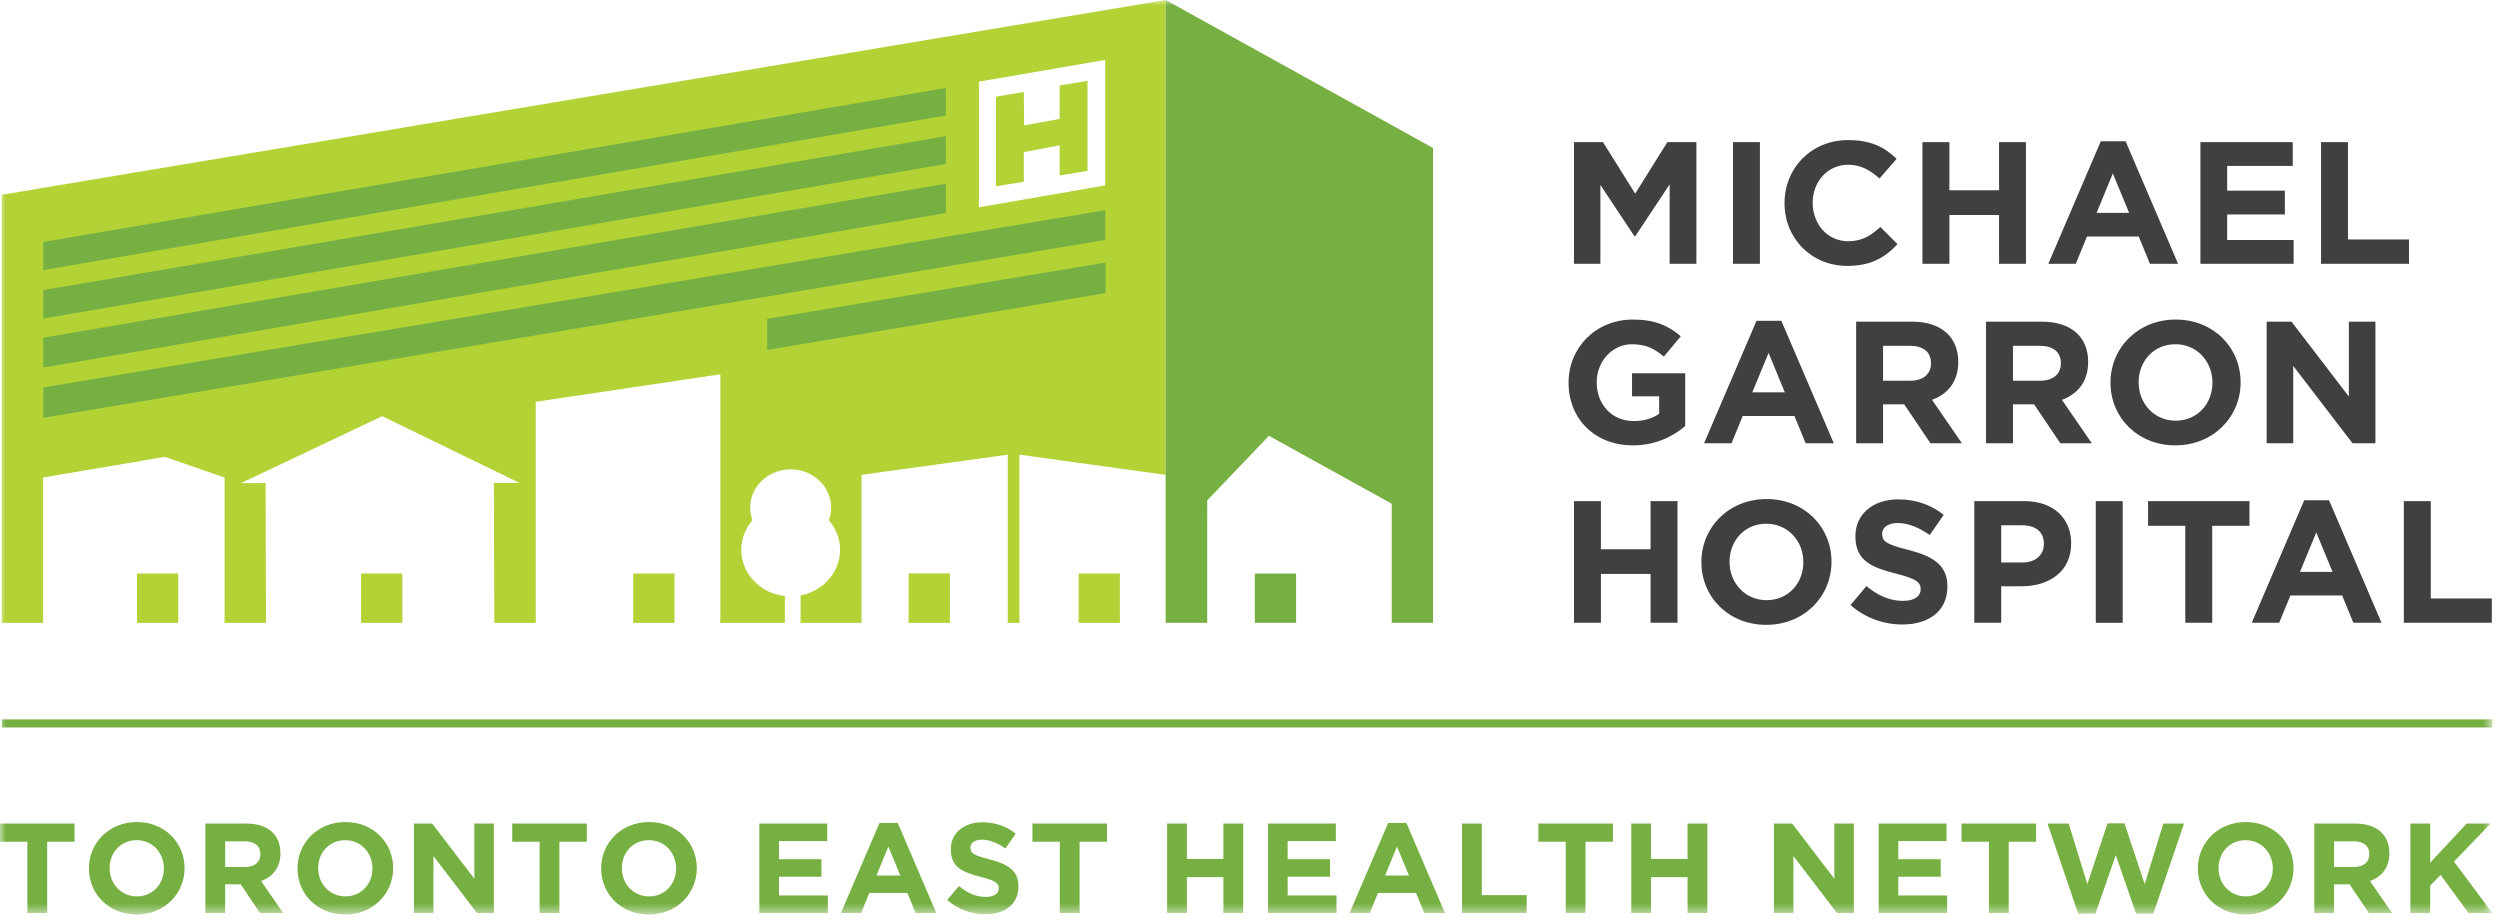 <?xml version="1.0" encoding="UTF-8" standalone="no"?>
<svg width="220px" height="81px" viewBox="0 0 220 81" version="1.1" xmlns="http://www.w3.org/2000/svg" xmlns:xlink="http://www.w3.org/1999/xlink">
    <!-- Generator: Sketch 50.2 (55047) - http://www.bohemiancoding.com/sketch -->
    <title>mgh-logo/black</title>
    <desc>Created with Sketch.</desc>
    <defs>
        <polygon id="path-1" points="0 80.479 219.321 80.479 219.321 0 0 0"></polygon>
    </defs>
    <g id="Symbols" stroke="none" stroke-width="1" fill="none" fill-rule="evenodd">
        <g id="header/default" transform="translate(-250, -35)">
            <g id="mgh-public-logo/colour" transform="translate(250, 35)">
                <g id="Page-1">
                    <path d="M213.908,52.662 L213.908,44.098 L211.538,44.098 L211.538,54.803 L219.279,54.803 L219.279,52.662 L213.908,52.662 Z M202.4,50.322 L203.832,46.851 L205.263,50.322 L202.4,50.322 Z M202.771,44.022 L198.154,54.803 L200.57,54.803 L201.555,52.402 L206.11,52.402 L207.095,54.803 L209.572,54.803 L204.955,44.022 L202.771,44.022 Z M189.029,46.27 L192.307,46.27 L192.307,54.803 L194.676,54.803 L194.676,46.27 L197.954,46.27 L197.954,44.098 L189.029,44.098 L189.029,46.27 Z M184.428,54.804 L186.798,54.804 L186.798,44.099 L184.428,44.099 L184.428,54.804 Z M167.954,48.396 C166.092,47.922 165.63,47.693 165.63,46.989 L165.63,46.958 C165.63,46.438 166.108,46.026 167.015,46.026 C167.924,46.026 168.861,46.423 169.815,47.081 L171.047,45.307 C169.954,44.435 168.615,43.945 167.045,43.945 C164.845,43.945 163.276,45.23 163.276,47.174 L163.276,47.203 C163.276,49.329 164.676,49.925 166.845,50.477 C168.647,50.934 169.015,51.24 169.015,51.837 L169.015,51.867 C169.015,52.494 168.43,52.876 167.462,52.876 C166.23,52.876 165.215,52.372 164.245,51.577 L162.846,53.243 C164.137,54.39 165.783,54.956 167.416,54.956 C169.739,54.956 171.371,53.764 171.371,51.637 L171.371,51.607 C171.371,49.742 170.139,48.961 167.954,48.396 Z M158.694,49.482 C158.694,51.317 157.371,52.815 155.462,52.815 C153.554,52.815 152.2,51.286 152.2,49.451 L152.2,49.42 C152.2,47.586 153.523,46.087 155.431,46.087 C157.34,46.087 158.694,47.616 158.694,49.451 L158.694,49.482 Z M155.462,43.916 C152.138,43.916 149.723,46.408 149.723,49.451 L149.723,49.482 C149.723,52.524 152.107,54.987 155.431,54.987 C158.756,54.987 161.171,52.494 161.171,49.451 L161.171,49.42 C161.171,46.377 158.787,43.916 155.462,43.916 Z M179.862,47.875 C179.862,48.793 179.17,49.497 177.984,49.497 L176.106,49.497 L176.106,46.224 L177.938,46.224 C179.122,46.224 179.862,46.789 179.862,47.845 L179.862,47.875 Z M178.138,44.098 L173.737,44.098 L173.737,54.803 L176.106,54.803 L176.106,51.592 L177.907,51.592 C180.323,51.592 182.262,50.307 182.262,47.829 L182.262,47.799 C182.262,45.613 180.707,44.098 178.138,44.098 Z M145.25,48.334 L140.881,48.334 L140.881,44.098 L138.511,44.098 L138.511,54.803 L140.881,54.803 L140.881,50.506 L145.25,50.506 L145.25,54.803 L147.62,54.803 L147.62,44.098 L145.25,44.098 L145.25,48.334 Z M201.652,28.305 L199.466,28.305 L199.466,39.009 L201.806,39.009 L201.806,32.204 L207.023,39.009 L209.038,39.009 L209.038,28.305 L206.699,28.305 L206.699,34.895 L201.652,28.305 Z M188.201,33.657 L188.201,33.626 C188.201,31.791 189.523,30.293 191.432,30.293 C193.341,30.293 194.694,31.821 194.694,33.657 L194.694,33.688 C194.694,35.522 193.371,37.021 191.463,37.021 C189.555,37.021 188.201,35.492 188.201,33.657 Z M197.173,33.657 L197.173,33.626 C197.173,30.583 194.787,28.121 191.463,28.121 C188.138,28.121 185.723,30.613 185.723,33.657 L185.723,33.688 C185.723,36.73 188.108,39.192 191.432,39.192 C194.756,39.192 197.173,36.7 197.173,33.657 Z M181.356,31.99 C181.356,32.892 180.695,33.504 179.54,33.504 L177.14,33.504 L177.14,30.43 L179.494,30.43 C180.649,30.43 181.356,30.95 181.356,31.959 L181.356,31.99 Z M183.757,31.868 L183.757,31.837 C183.757,29.634 182.234,28.305 179.694,28.305 L174.77,28.305 L174.77,39.009 L177.14,39.009 L177.14,35.584 L179.003,35.584 L181.311,39.009 L184.081,39.009 L181.449,35.186 C182.818,34.682 183.757,33.595 183.757,31.868 Z M169.927,31.99 C169.927,32.892 169.265,33.504 168.11,33.504 L165.71,33.504 L165.71,30.43 L168.065,30.43 C169.218,30.43 169.927,30.95 169.927,31.959 L169.927,31.99 Z M172.327,31.868 L172.327,31.837 C172.327,29.634 170.803,28.305 168.265,28.305 L163.341,28.305 L163.341,39.009 L165.71,39.009 L165.71,35.584 L167.572,35.584 L169.881,39.009 L172.651,39.009 L170.019,35.186 C171.389,34.682 172.327,33.595 172.327,31.868 Z M154.203,34.528 L155.634,31.057 L157.065,34.528 L154.203,34.528 Z M154.573,28.228 L149.956,39.009 L152.372,39.009 L153.357,36.608 L157.911,36.608 L158.897,39.009 L161.374,39.009 L156.757,28.228 L154.573,28.228 Z M143.619,34.88 L146.004,34.88 L146.004,36.409 C145.405,36.837 144.635,37.052 143.774,37.052 C141.866,37.052 140.512,35.614 140.512,33.657 L140.512,33.626 C140.512,31.806 141.88,30.293 143.604,30.293 C144.85,30.293 145.589,30.691 146.421,31.379 L147.912,29.589 C146.789,28.641 145.62,28.121 143.681,28.121 C140.419,28.121 138.034,30.613 138.034,33.657 L138.034,33.688 C138.034,36.853 140.341,39.192 143.697,39.192 C145.667,39.192 147.189,38.428 148.298,37.495 L148.298,32.847 L143.619,32.847 L143.619,34.88 Z M211.993,21.074 L206.622,21.074 L206.622,12.51 L204.252,12.51 L204.252,23.215 L211.993,23.215 L211.993,21.074 Z M201.839,21.12 L195.992,21.12 L195.992,18.872 L201.07,18.872 L201.07,16.777 L195.992,16.777 L195.992,14.605 L201.762,14.605 L201.762,12.51 L193.637,12.51 L193.637,23.215 L201.839,23.215 L201.839,21.12 Z M185.93,15.263 L187.363,18.734 L184.5,18.734 L185.93,15.263 Z M183.654,20.814 L188.208,20.814 L189.194,23.215 L191.671,23.215 L187.054,12.434 L184.869,12.434 L180.253,23.215 L182.668,23.215 L183.654,20.814 Z M171.547,18.918 L175.917,18.918 L175.917,23.215 L178.286,23.215 L178.286,12.51 L175.917,12.51 L175.917,16.746 L171.547,16.746 L171.547,12.51 L169.176,12.51 L169.176,23.215 L171.547,23.215 L171.547,18.918 Z M166.98,21.487 L165.472,19.973 C164.625,20.738 163.87,21.228 162.641,21.228 C160.793,21.228 159.516,19.697 159.516,17.863 L159.516,17.832 C159.516,15.997 160.824,14.498 162.641,14.498 C163.718,14.498 164.564,14.957 165.395,15.707 L166.903,13.979 C165.903,12.999 164.687,12.327 162.656,12.327 C159.347,12.327 157.039,14.819 157.039,17.863 L157.039,17.893 C157.039,20.967 159.394,23.399 162.563,23.399 C164.64,23.399 165.872,22.665 166.98,21.487 Z M152.502,23.215 L154.872,23.215 L154.872,12.51 L152.502,12.51 L152.502,23.215 Z M143.896,17.037 L141.065,12.51 L138.511,12.51 L138.511,23.215 L140.834,23.215 L140.834,16.272 L143.835,20.798 L143.896,20.798 L146.928,16.226 L146.928,23.215 L149.282,23.215 L149.282,12.51 L146.728,12.51 L143.896,17.037 Z" id="Fill-1" fill="#404041"></path>
                    <mask id="mask-2" fill="white">
                        <use xlink:href="#path-1"></use>
                    </mask>
                    <g id="Clip-4"></g>
                    <path d="M94.917,54.81 L98.551,54.81 L98.551,50.47 L94.917,50.47 L94.917,54.81 Z M79.956,54.81 L83.59,54.81 L83.59,50.461 L79.956,50.461 L79.956,54.81 Z M97.257,16.316 L86.146,18.243 L86.146,7.185 L97.257,5.272 L97.257,16.316 Z M0.155,17.142 L0.155,54.81 L3.789,54.81 L3.789,42.022 L14.497,40.202 L19.764,42.022 L19.764,54.81 L23.41,54.81 L23.373,42.506 L21.191,42.523 L33.63,36.623 L45.72,42.494 L43.459,42.501 L43.497,54.81 L47.143,54.81 L47.143,35.357 L63.39,32.936 L63.39,54.81 L69.071,54.81 L69.071,52.453 C66.909,52.216 65.23,50.486 65.23,48.382 C65.23,47.394 65.601,46.487 66.22,45.778 C66.089,45.429 66.017,45.053 66.017,44.662 C66.017,42.807 67.612,41.304 69.579,41.304 C71.545,41.304 73.14,42.807 73.14,44.662 C73.14,45.053 73.068,45.429 72.938,45.778 C73.556,46.487 73.927,47.394 73.927,48.382 C73.927,50.365 72.435,52.02 70.451,52.4 L70.451,54.81 L75.815,54.81 L75.815,41.787 L88.683,40.01 L88.683,54.81 L89.709,54.81 L89.709,40.01 L102.576,41.787 L102.576,-0.001 L0.155,17.142 Z M90.096,13.386 L93.247,12.789 L93.247,15.44 L95.702,15.033 L95.702,7.116 L93.247,7.524 L93.254,10.462 L90.121,11.033 L90.096,8.097 L87.641,8.507 L87.641,16.398 L90.096,15.99 L90.096,13.386 Z M12.053,54.81 L15.686,54.81 L15.686,50.47 L12.053,50.47 L12.053,54.81 Z M31.777,54.81 L35.411,54.81 L35.411,50.47 L31.777,50.47 L31.777,54.81 Z M55.721,54.81 L59.355,54.81 L59.355,50.47 L55.721,50.47 L55.721,54.81 Z" id="Fill-3" fill="#B2D235" mask="url(#mask-2)"></path>
                    <path d="M113.313,77.15 L117.045,77.15 L117.045,75.611 L113.313,75.611 L113.313,74.014 L117.554,74.014 L117.554,72.474 L111.581,72.474 L111.581,80.344 L117.612,80.344 L117.612,78.803 L113.313,78.803 L113.313,77.15 Z M121.885,77.05 L122.937,74.497 L123.988,77.05 L121.885,77.05 Z M122.157,72.418 L118.763,80.344 L120.54,80.344 L121.263,78.578 L124.611,78.578 L125.334,80.344 L127.157,80.344 L123.762,72.418 L122.157,72.418 Z M130.4,72.474 L128.658,72.474 L128.658,80.344 L134.347,80.344 L134.347,78.77 L130.4,78.77 L130.4,72.474 Z M87.111,75.633 C85.742,75.284 85.402,75.115 85.402,74.598 L85.402,74.576 C85.402,74.193 85.753,73.89 86.421,73.89 C87.088,73.89 87.778,74.183 88.479,74.667 L89.385,73.362 C88.582,72.721 87.597,72.361 86.443,72.361 C84.825,72.361 83.671,73.305 83.671,74.734 L83.671,74.756 C83.671,76.318 84.701,76.756 86.296,77.162 C87.62,77.499 87.891,77.724 87.891,78.162 L87.891,78.185 C87.891,78.645 87.462,78.928 86.748,78.928 C85.844,78.928 85.097,78.556 84.384,77.971 L83.355,79.197 C84.304,80.04 85.515,80.456 86.715,80.456 C88.423,80.456 89.622,79.578 89.622,78.017 L89.622,77.993 C89.622,76.622 88.716,76.049 87.111,75.633 Z M77.125,77.05 L78.177,74.497 L79.229,77.05 L77.125,77.05 Z M77.397,72.418 L74.002,80.344 L75.779,80.344 L76.502,78.578 L79.851,78.578 L80.575,80.344 L82.397,80.344 L79.002,72.418 L77.397,72.418 Z M90.852,74.07 L93.262,74.07 L93.262,80.344 L95.005,80.344 L95.005,74.07 L97.415,74.07 L97.415,72.474 L90.852,72.474 L90.852,74.07 Z M135.374,74.07 L137.784,74.07 L137.784,80.344 L139.526,80.344 L139.526,74.07 L141.937,74.07 L141.937,72.474 L135.374,72.474 L135.374,74.07 Z M107.659,75.589 L104.447,75.589 L104.447,72.474 L102.705,72.474 L102.705,80.344 L104.447,80.344 L104.447,77.185 L107.659,77.185 L107.659,80.344 L109.401,80.344 L109.401,72.474 L107.659,72.474 L107.659,75.589 Z M167.051,77.15 L170.783,77.15 L170.783,75.611 L167.051,75.611 L167.051,74.014 L171.294,74.014 L171.294,72.474 L165.32,72.474 L165.32,80.344 L171.349,80.344 L171.349,78.803 L167.051,78.803 L167.051,77.15 Z M148.506,75.589 L145.294,75.589 L145.294,72.474 L143.551,72.474 L143.551,80.344 L145.294,80.344 L145.294,77.185 L148.506,77.185 L148.506,80.344 L150.248,80.344 L150.248,72.474 L148.506,72.474 L148.506,75.589 Z M0.155,64.017 L219.321,64.017 L219.321,63.309 L0.155,63.309 L0.155,64.017 Z M200.005,76.431 C200.005,77.78 199.034,78.881 197.63,78.881 C196.227,78.881 195.232,77.757 195.232,76.409 L195.232,76.386 C195.232,75.037 196.205,73.935 197.608,73.935 C199.01,73.935 200.005,75.059 200.005,76.409 L200.005,76.431 Z M197.63,72.339 C195.186,72.339 193.411,74.171 193.411,76.409 L193.411,76.431 C193.411,78.669 195.164,80.478 197.608,80.478 C200.051,80.478 201.828,78.645 201.828,76.409 L201.828,76.386 C201.828,74.149 200.074,72.339 197.63,72.339 Z M219.175,72.474 L217.069,72.474 L213.857,75.914 L213.857,72.474 L212.116,72.474 L212.116,80.344 L213.857,80.344 L213.857,77.937 L214.773,76.994 L217.229,80.344 L219.32,80.344 L215.95,75.813 L219.175,72.474 Z M208.498,75.183 C208.498,75.847 208.013,76.296 207.163,76.296 L205.399,76.296 L205.399,74.036 L207.13,74.036 C207.978,74.036 208.498,74.418 208.498,75.162 L208.498,75.183 Z M210.264,75.094 L210.264,75.07 C210.264,73.453 209.143,72.474 207.276,72.474 L203.657,72.474 L203.657,80.344 L205.399,80.344 L205.399,77.824 L206.767,77.824 L208.464,80.344 L210.501,80.344 L208.565,77.533 C209.574,77.162 210.264,76.364 210.264,75.094 Z M161.42,77.319 L157.709,72.474 L156.104,72.474 L156.104,80.344 L157.822,80.344 L157.822,75.34 L161.659,80.344 L163.14,80.344 L163.14,72.474 L161.42,72.474 L161.42,77.319 Z M172.613,74.07 L175.024,74.07 L175.024,80.344 L176.765,80.344 L176.765,74.07 L179.176,74.07 L179.176,72.474 L172.613,72.474 L172.613,74.07 Z M68.554,77.15 L72.286,77.15 L72.286,75.611 L68.554,75.611 L68.554,74.014 L72.796,74.014 L72.796,72.474 L66.822,72.474 L66.822,80.344 L72.853,80.344 L72.853,78.803 L68.554,78.803 L68.554,77.15 Z M188.732,77.803 L186.956,72.452 L185.463,72.452 L183.687,77.803 L182.045,72.474 L180.179,72.474 L182.883,80.4 L184.4,80.4 L186.187,75.25 L187.975,80.4 L189.491,80.4 L192.195,72.474 L190.373,72.474 L188.732,77.803 Z M83.238,16.167 L3.811,29.716 L3.811,32.344 L83.238,18.741 L83.238,16.167 Z M67.511,30.797 L97.288,25.788 L97.288,23.105 L67.511,28.06 L67.511,30.797 Z M0,74.07 L2.409,74.07 L2.409,80.344 L4.152,80.344 L4.152,74.07 L6.561,74.07 L6.561,72.474 L0,72.474 L0,74.07 Z M97.262,18.495 L3.811,34.095 L3.811,36.765 L97.262,21.11 L97.262,18.495 Z M59.497,76.431 C59.497,77.78 58.525,78.881 57.121,78.881 C55.719,78.881 54.723,77.757 54.723,76.409 L54.723,76.386 C54.723,75.037 55.697,73.935 57.099,73.935 C58.501,73.935 59.497,75.059 59.497,76.409 L59.497,76.431 Z M57.121,72.339 C54.677,72.339 52.902,74.171 52.902,76.409 L52.902,76.431 C52.902,78.669 54.655,80.478 57.099,80.478 C59.543,80.478 61.319,78.645 61.319,76.409 L61.319,76.386 C61.319,74.149 59.566,72.339 57.121,72.339 Z M83.238,11.978 L3.811,25.527 L3.811,28.033 L83.238,14.427 L83.238,11.978 Z M106.237,44.03 L111.668,38.351 L122.471,44.327 L122.471,54.805 L126.105,54.805 L126.105,13.02 L102.576,-0 L102.576,54.805 L106.234,54.805 L106.237,44.03 Z M14.422,76.431 C14.422,77.78 13.449,78.881 12.046,78.881 C10.643,78.881 9.648,77.757 9.648,76.409 L9.648,76.386 C9.648,75.037 10.62,73.935 12.023,73.935 C13.426,73.935 14.422,75.059 14.422,76.409 L14.422,76.431 Z M12.046,72.339 C9.602,72.339 7.826,74.171 7.826,76.409 L7.826,76.431 C7.826,78.669 9.579,80.478 12.023,80.478 C14.468,80.478 16.242,78.645 16.242,76.409 L16.242,76.386 C16.242,74.149 14.489,72.339 12.046,72.339 Z M83.238,7.741 L3.811,21.29 L3.811,23.764 L83.238,10.16 L83.238,7.741 Z M32.775,76.431 C32.775,77.78 31.802,78.881 30.4,78.881 C28.997,78.881 28.001,77.757 28.001,76.409 L28.001,76.386 C28.001,75.037 28.973,73.935 30.377,73.935 C31.779,73.935 32.775,75.059 32.775,76.409 L32.775,76.431 Z M30.4,72.339 C27.956,72.339 26.179,74.171 26.179,76.409 L26.179,76.431 C26.179,78.669 27.932,80.478 30.377,80.478 C32.82,80.478 34.596,78.645 34.596,76.409 L34.596,76.386 C34.596,74.149 32.842,72.339 30.4,72.339 Z M41.741,77.319 L38.03,72.474 L36.425,72.474 L36.425,80.344 L38.143,80.344 L38.143,75.34 L41.98,80.344 L43.461,80.344 L43.461,72.474 L41.741,72.474 L41.741,77.319 Z M22.913,75.183 C22.913,75.847 22.427,76.296 21.578,76.296 L19.814,76.296 L19.814,74.036 L21.545,74.036 C22.392,74.036 22.913,74.418 22.913,75.162 L22.913,75.183 Z M24.679,75.094 L24.679,75.07 C24.679,73.453 23.558,72.474 21.692,72.474 L18.071,72.474 L18.071,80.344 L19.814,80.344 L19.814,77.824 L21.182,77.824 L22.88,80.344 L24.916,80.344 L22.981,77.533 C23.988,77.162 24.679,76.364 24.679,75.094 Z M45.075,74.07 L47.485,74.07 L47.485,80.344 L49.227,80.344 L49.227,74.07 L51.638,74.07 L51.638,72.474 L45.075,72.474 L45.075,74.07 Z M110.422,54.805 L114.056,54.805 L114.056,50.468 L110.422,50.468 L110.422,54.805 Z" id="Fill-5" fill="#76B043" mask="url(#mask-2)"></path>
                </g>
            </g>
        </g>
    </g>
</svg>